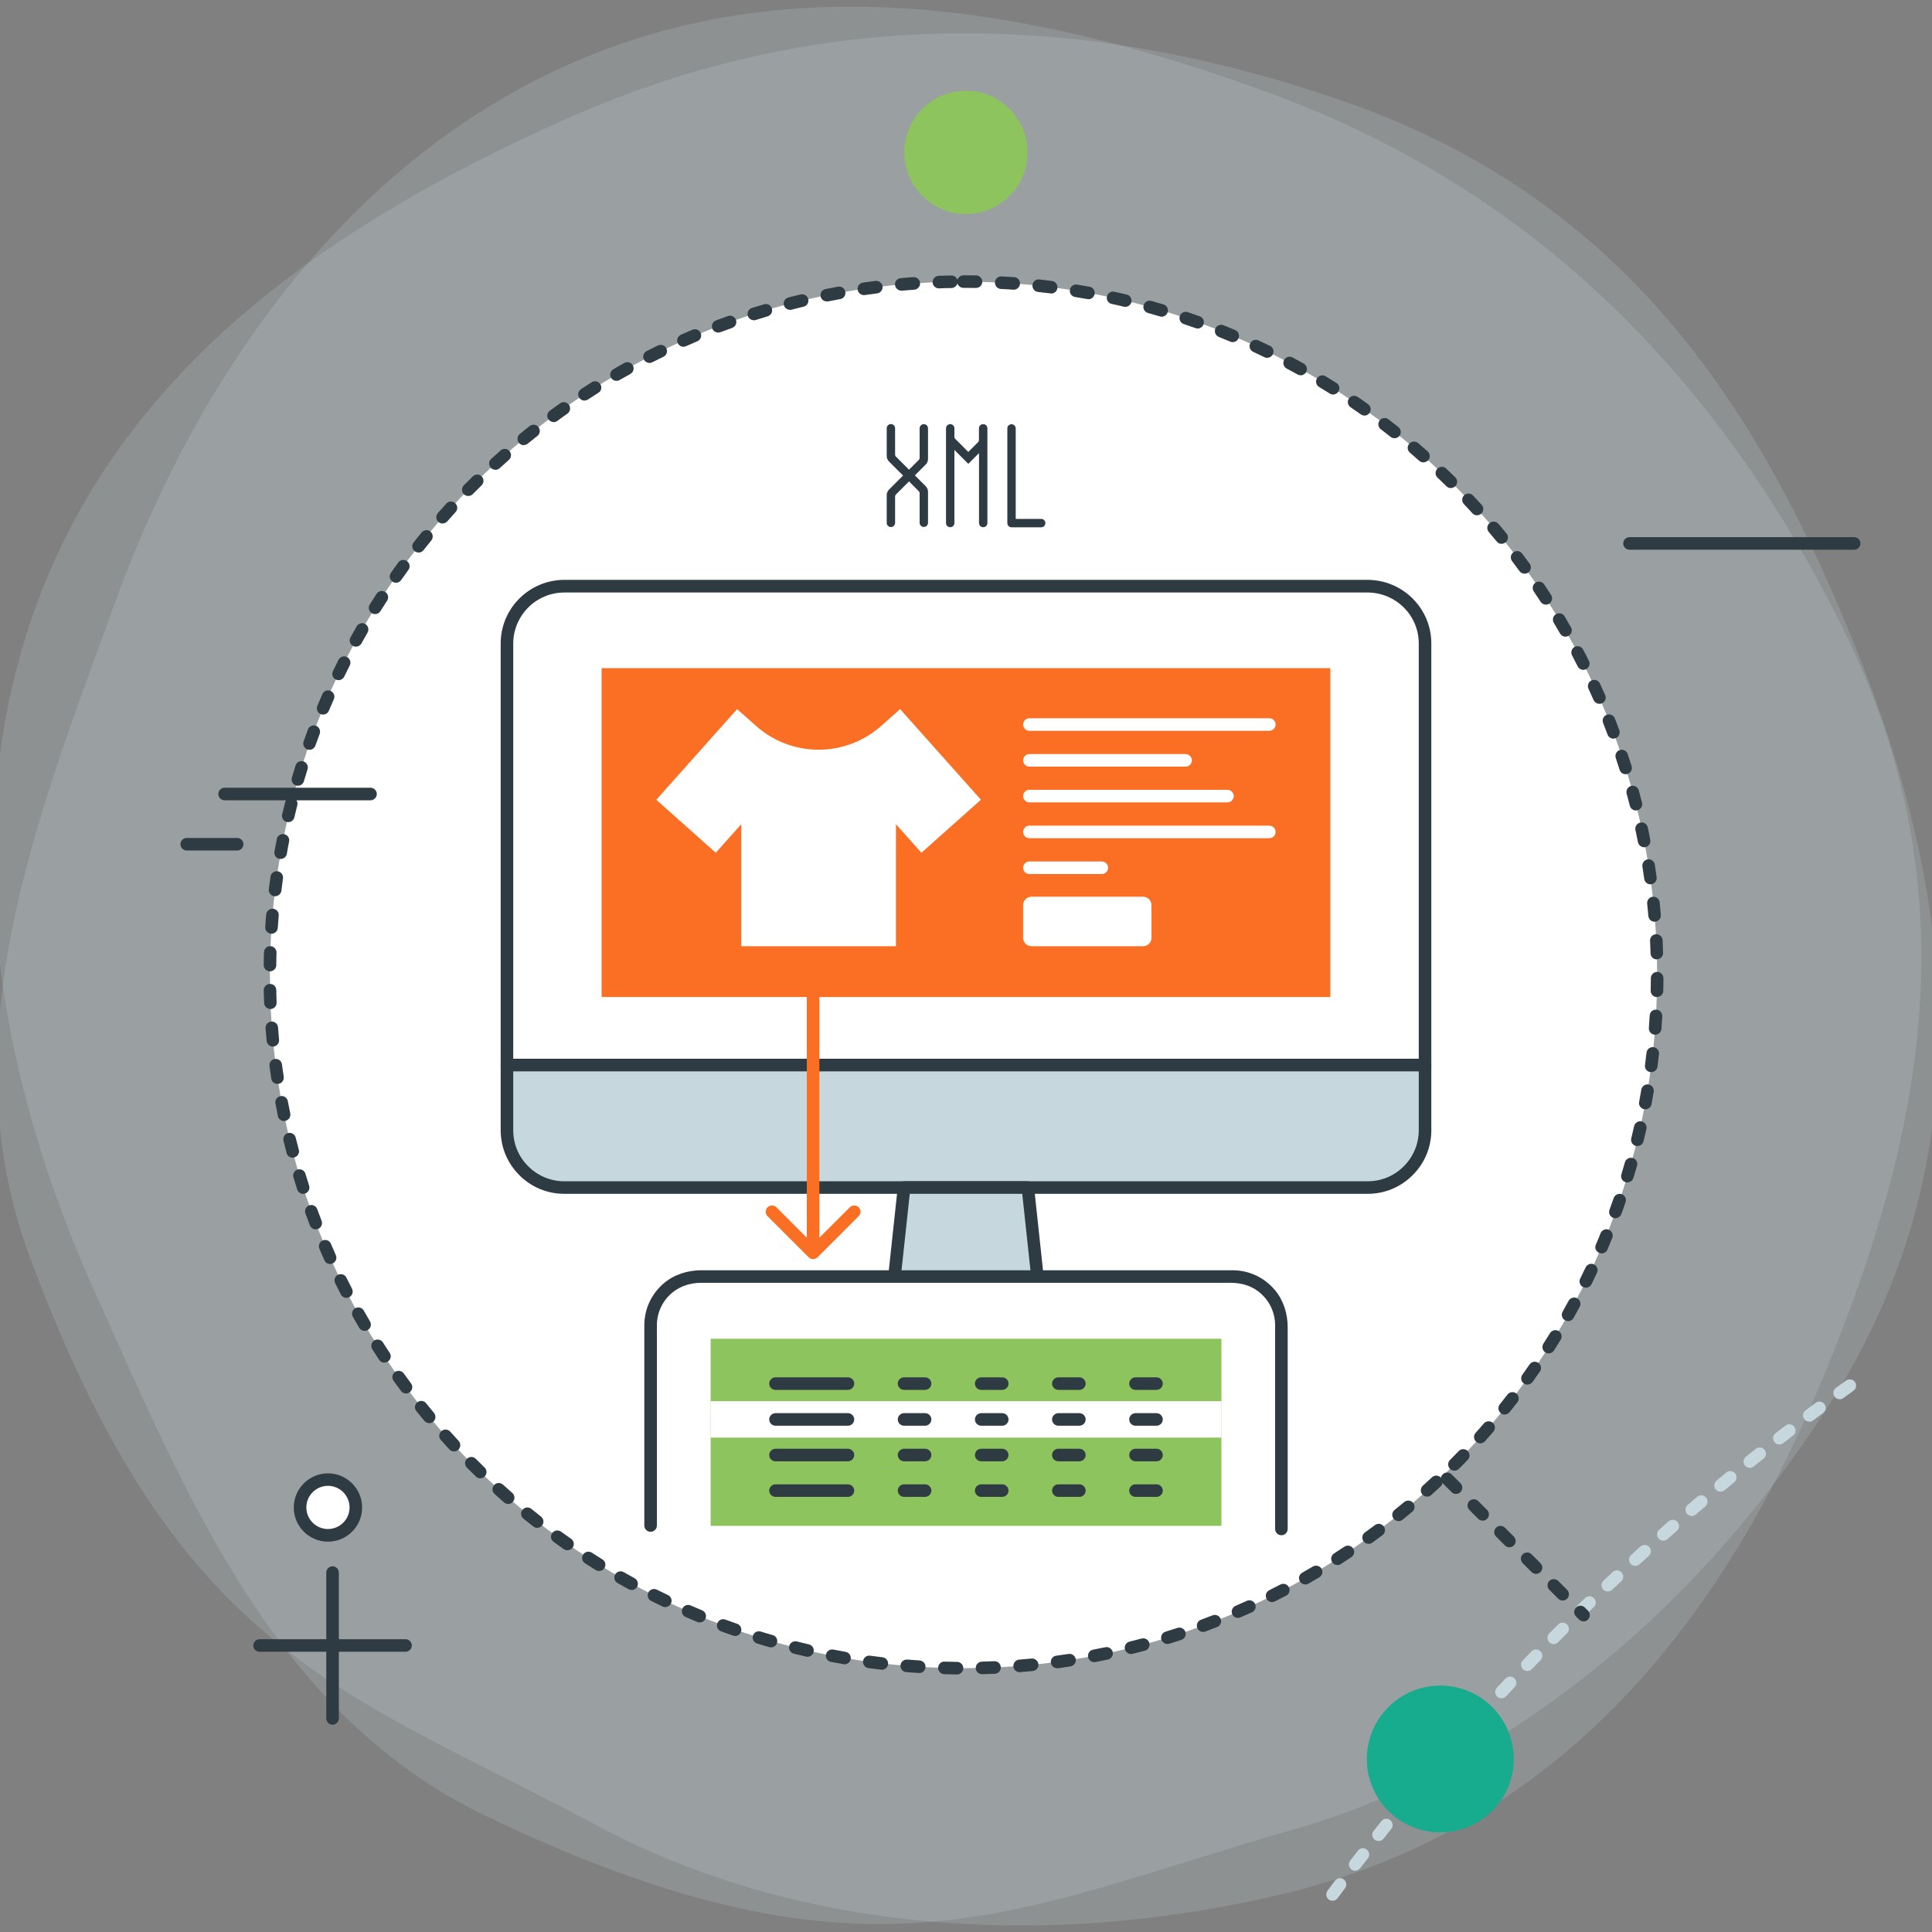 <svg width="290" height="290" viewBox="0 0 290 290" fill="none" xmlns="http://www.w3.org/2000/svg">
<rect x="0" y="0" width="290" height="290" fill="#808080" stroke="none"/>
<g clip-path="url(#clip0_1334_1032)">
<g opacity="0.2">
<path fill-rule="evenodd" clip-rule="evenodd" d="M276.516 94.076C296.658 134.614 287.97 171.558 274.216 205.411C258.877 243.172 234.297 274.323 192.569 284.288C154.888 293.285 117.912 289.176 89.863 274.147C51.453 253.564 26.572 248.537 4.394 188.447C-7.726 155.612 5.412 123.141 17.155 90.746C31.224 51.955 56.407 19.987 91.66 7.132C123.658 -4.542 157.881 1.98 190.62 13.981C230.098 28.444 257.833 56.491 276.516 94.076Z" fill="#C6D8DE"/>
</g>
<g opacity="0.2">
<path fill-rule="evenodd" clip-rule="evenodd" d="M202.639 15.539C245.336 30.643 264.811 63.214 278.503 97.092C293.779 134.891 297.814 174.348 274.781 210.525C253.986 243.197 224.566 265.967 193.964 274.675C152.047 286.612 130.686 300.297 72.915 272.576C41.357 257.422 28.181 224.964 14.062 193.536C-2.848 155.914 -7.022 115.426 9.347 81.674C24.196 51.038 53.314 31.925 85.186 17.763C123.595 0.686 163.048 1.54 202.639 15.539Z" fill="#C6D8DE"/>
</g>
<path fill-rule="evenodd" clip-rule="evenodd" d="M144.629 42.279C202.086 42.279 248.743 88.912 248.743 146.338C248.743 203.765 202.086 250.397 144.629 250.397C87.172 250.397 40.515 203.765 40.515 146.338C40.515 88.912 87.159 42.279 144.629 42.279Z" fill="white"/>
<path d="M143.636 251.34C142.995 251.34 142.366 251.327 141.737 251.302C141.222 251.289 140.807 250.85 140.82 250.334C140.832 249.819 141.26 249.367 141.788 249.417C142.416 249.43 143.032 249.442 143.661 249.455C144.176 249.455 144.604 249.882 144.591 250.41C144.591 250.925 144.164 251.34 143.648 251.34H143.636ZM147.408 251.302C146.892 251.302 146.477 250.9 146.465 250.385C146.452 249.869 146.867 249.43 147.382 249.417C147.999 249.405 148.627 249.379 149.243 249.354C149.759 249.329 150.199 249.731 150.224 250.259C150.249 250.774 149.847 251.214 149.319 251.239C148.69 251.264 148.061 251.289 147.42 251.302C147.42 251.302 147.408 251.302 147.395 251.302H147.408ZM137.991 251.126C137.991 251.126 137.953 251.126 137.928 251.126C137.299 251.088 136.658 251.038 136.029 250.988C135.514 250.95 135.124 250.485 135.162 249.97C135.2 249.455 135.677 249.078 136.18 249.103C136.796 249.153 137.425 249.203 138.041 249.241C138.556 249.279 138.959 249.719 138.921 250.246C138.896 250.749 138.481 251.126 137.978 251.126H137.991ZM153.053 251C152.562 251 152.16 250.623 152.11 250.133C152.072 249.618 152.462 249.166 152.977 249.116C153.593 249.065 154.222 249.015 154.838 248.952C155.341 248.914 155.819 249.279 155.869 249.794C155.919 250.309 155.542 250.774 155.027 250.825C154.398 250.887 153.769 250.938 153.128 250.988C153.103 250.988 153.078 250.988 153.053 250.988V251ZM132.358 250.623C132.358 250.623 132.283 250.623 132.245 250.623C131.616 250.548 130.988 250.473 130.359 250.385C129.844 250.309 129.479 249.844 129.554 249.329C129.617 248.814 130.095 248.45 130.611 248.525C131.227 248.613 131.843 248.688 132.471 248.764C132.987 248.827 133.364 249.291 133.301 249.807C133.251 250.284 132.836 250.636 132.371 250.636L132.358 250.623ZM158.673 250.397C158.208 250.397 157.805 250.058 157.742 249.58C157.667 249.065 158.032 248.588 158.547 248.525C159.163 248.437 159.779 248.349 160.395 248.261C160.911 248.186 161.388 248.537 161.476 249.053C161.552 249.568 161.2 250.045 160.684 250.133C160.056 250.234 159.427 250.322 158.798 250.41C158.761 250.41 158.71 250.41 158.673 250.41V250.397ZM126.763 249.807C126.763 249.807 126.65 249.807 126.6 249.794C125.971 249.681 125.343 249.568 124.727 249.455C124.211 249.354 123.884 248.864 123.985 248.349C124.085 247.834 124.576 247.507 125.091 247.608C125.707 247.721 126.311 247.834 126.927 247.947C127.442 248.035 127.782 248.525 127.694 249.04C127.618 249.493 127.216 249.819 126.763 249.819V249.807ZM164.255 249.493C163.815 249.493 163.413 249.178 163.325 248.726C163.224 248.211 163.563 247.721 164.066 247.62C164.682 247.507 165.286 247.381 165.902 247.256C166.405 247.143 166.908 247.469 167.021 247.985C167.134 248.5 166.807 248.99 166.292 249.103C165.676 249.229 165.047 249.354 164.431 249.48C164.368 249.48 164.305 249.493 164.255 249.493ZM121.219 248.688C121.143 248.688 121.08 248.688 121.005 248.663C120.389 248.525 119.773 248.374 119.157 248.223C118.654 248.098 118.34 247.582 118.465 247.08C118.591 246.577 119.119 246.263 119.609 246.389C120.213 246.54 120.816 246.69 121.42 246.829C121.923 246.942 122.25 247.457 122.124 247.959C122.023 248.399 121.634 248.688 121.206 248.688H121.219ZM169.774 248.274C169.347 248.274 168.97 247.985 168.857 247.557C168.731 247.055 169.033 246.54 169.548 246.414C170.152 246.263 170.755 246.112 171.359 245.949C171.874 245.823 172.377 246.112 172.515 246.615C172.654 247.118 172.352 247.633 171.849 247.771C171.233 247.934 170.617 248.098 170.001 248.248C169.925 248.274 169.85 248.274 169.774 248.274ZM115.737 247.281C115.649 247.281 115.561 247.281 115.473 247.243C114.857 247.067 114.254 246.891 113.65 246.703C113.147 246.552 112.871 246.024 113.021 245.522C113.172 245.019 113.7 244.743 114.203 244.906C114.794 245.094 115.398 245.27 115.989 245.434C116.491 245.572 116.781 246.1 116.63 246.602C116.517 247.017 116.139 247.281 115.725 247.281H115.737ZM175.231 246.766C174.829 246.766 174.451 246.502 174.326 246.1C174.175 245.597 174.451 245.069 174.954 244.918C175.545 244.73 176.149 244.542 176.74 244.353C177.23 244.19 177.771 244.466 177.934 244.956C178.098 245.446 177.821 245.987 177.331 246.15C176.727 246.351 176.124 246.54 175.52 246.728C175.432 246.753 175.331 246.766 175.243 246.766H175.231ZM110.343 245.559C110.243 245.559 110.13 245.547 110.029 245.509C109.426 245.295 108.835 245.082 108.231 244.868C107.741 244.692 107.489 244.152 107.678 243.662C107.854 243.172 108.395 242.92 108.885 243.109C109.476 243.323 110.054 243.536 110.645 243.737C111.136 243.913 111.4 244.441 111.224 244.944C111.085 245.333 110.721 245.572 110.331 245.572L110.343 245.559ZM180.587 244.956C180.21 244.956 179.845 244.717 179.707 244.34C179.531 243.85 179.77 243.31 180.26 243.134C180.838 242.921 181.429 242.694 182.008 242.468C182.485 242.28 183.039 242.518 183.227 243.008C183.416 243.499 183.177 244.039 182.687 244.227C182.096 244.454 181.505 244.68 180.914 244.906C180.813 244.944 180.7 244.969 180.587 244.969V244.956ZM105.038 243.536C104.912 243.536 104.799 243.511 104.673 243.461C104.082 243.222 103.504 242.971 102.913 242.719C102.435 242.518 102.222 241.953 102.423 241.475C102.624 240.998 103.19 240.772 103.667 240.985C104.246 241.237 104.811 241.475 105.39 241.714C105.868 241.915 106.106 242.468 105.905 242.946C105.754 243.31 105.402 243.524 105.038 243.524V243.536ZM185.83 242.858C185.465 242.858 185.113 242.644 184.962 242.292C184.761 241.815 184.975 241.262 185.452 241.048C186.018 240.797 186.597 240.546 187.15 240.294C187.615 240.081 188.181 240.294 188.395 240.759C188.608 241.237 188.395 241.79 187.929 242.003C187.351 242.267 186.773 242.518 186.194 242.77C186.069 242.82 185.943 242.845 185.817 242.845L185.83 242.858ZM99.858 241.237C99.719 241.237 99.581 241.212 99.456 241.149C98.877 240.872 98.311 240.596 97.746 240.307C97.28 240.081 97.092 239.503 97.318 239.038C97.544 238.573 98.123 238.384 98.588 238.61C99.141 238.887 99.707 239.163 100.273 239.427C100.738 239.653 100.939 240.219 100.713 240.684C100.549 241.023 100.21 241.224 99.858 241.224V241.237ZM190.947 240.483C190.595 240.483 190.268 240.294 190.104 239.955C189.866 239.49 190.067 238.925 190.532 238.686C191.085 238.409 191.638 238.133 192.191 237.844C192.657 237.605 193.222 237.781 193.461 238.246C193.7 238.711 193.524 239.276 193.059 239.515C192.493 239.804 191.94 240.093 191.374 240.37C191.236 240.432 191.098 240.47 190.959 240.47L190.947 240.483ZM94.804 238.661C94.653 238.661 94.502 238.623 94.351 238.548C93.798 238.246 93.245 237.932 92.691 237.618C92.239 237.354 92.075 236.788 92.339 236.336C92.591 235.884 93.169 235.72 93.622 235.984C94.162 236.298 94.716 236.6 95.256 236.901C95.709 237.153 95.885 237.718 95.633 238.183C95.457 238.497 95.143 238.673 94.804 238.673V238.661ZM195.926 237.831C195.599 237.831 195.272 237.655 195.108 237.354C194.857 236.901 195.008 236.323 195.46 236.072C196.001 235.77 196.542 235.456 197.07 235.142C197.522 234.878 198.101 235.029 198.365 235.469C198.629 235.921 198.478 236.499 198.038 236.763C197.497 237.09 196.944 237.404 196.391 237.718C196.24 237.806 196.089 237.844 195.926 237.844V237.831ZM89.913 235.808C89.749 235.808 89.573 235.758 89.422 235.67C88.882 235.331 88.341 234.991 87.813 234.652C87.373 234.376 87.248 233.785 87.537 233.345C87.813 232.905 88.404 232.78 88.844 233.069C89.372 233.408 89.9 233.735 90.428 234.074C90.868 234.35 91.007 234.929 90.73 235.368C90.554 235.657 90.24 235.808 89.925 235.808H89.913ZM200.753 234.916C200.439 234.916 200.137 234.765 199.961 234.489C199.685 234.049 199.81 233.471 200.238 233.182C200.766 232.843 201.281 232.503 201.797 232.164C202.224 231.875 202.815 231.988 203.105 232.428C203.394 232.855 203.281 233.446 202.84 233.735C202.312 234.087 201.784 234.426 201.256 234.778C201.093 234.878 200.917 234.929 200.741 234.929L200.753 234.916ZM85.186 232.704C84.997 232.704 84.808 232.654 84.645 232.541C84.129 232.177 83.601 231.812 83.099 231.435C82.671 231.134 82.583 230.543 82.885 230.116C83.186 229.701 83.777 229.601 84.205 229.902C84.708 230.267 85.223 230.631 85.726 230.983C86.154 231.284 86.254 231.862 85.965 232.29C85.776 232.554 85.487 232.692 85.186 232.692V232.704ZM205.43 231.737C205.141 231.737 204.852 231.599 204.664 231.347C204.362 230.92 204.45 230.342 204.877 230.028C205.38 229.663 205.883 229.299 206.386 228.922C206.801 228.608 207.392 228.696 207.706 229.11C208.02 229.525 207.932 230.116 207.518 230.43C207.015 230.807 206.499 231.184 205.984 231.561C205.82 231.687 205.619 231.737 205.43 231.737ZM80.634 229.337C80.433 229.337 80.232 229.274 80.056 229.136C79.553 228.746 79.063 228.344 78.572 227.954C78.17 227.628 78.107 227.037 78.434 226.622C78.761 226.22 79.352 226.157 79.754 226.484C80.232 226.874 80.722 227.263 81.213 227.653C81.627 227.98 81.69 228.57 81.376 228.972C81.187 229.211 80.911 229.337 80.634 229.337ZM209.919 228.319C209.642 228.319 209.366 228.193 209.19 227.967C208.863 227.565 208.926 226.974 209.328 226.648C209.818 226.258 210.296 225.868 210.774 225.466C211.176 225.127 211.767 225.19 212.107 225.579C212.446 225.982 212.383 226.572 211.993 226.911C211.503 227.314 211.013 227.716 210.522 228.118C210.346 228.256 210.145 228.331 209.931 228.331L209.919 228.319ZM76.272 225.743C76.058 225.743 75.832 225.667 75.656 225.517C75.178 225.102 74.7 224.675 74.235 224.247C73.845 223.896 73.82 223.305 74.172 222.915C74.524 222.526 75.115 222.501 75.505 222.853C75.97 223.267 76.435 223.682 76.9 224.097C77.29 224.436 77.328 225.039 76.988 225.429C76.8 225.642 76.536 225.755 76.272 225.755V225.743ZM214.219 224.65C213.967 224.65 213.703 224.549 213.515 224.335C213.163 223.946 213.2 223.355 213.578 223.003C214.043 222.589 214.495 222.161 214.948 221.747C215.325 221.395 215.929 221.408 216.281 221.797C216.633 222.174 216.62 222.777 216.23 223.129C215.765 223.556 215.3 223.984 214.835 224.411C214.659 224.574 214.432 224.65 214.206 224.65H214.219ZM72.097 221.91C71.859 221.91 71.62 221.822 71.444 221.646C70.991 221.206 70.538 220.754 70.086 220.302C69.721 219.937 69.721 219.334 70.086 218.97C70.45 218.605 71.054 218.605 71.418 218.97C71.859 219.41 72.299 219.849 72.739 220.277C73.116 220.641 73.116 221.232 72.764 221.609C72.575 221.797 72.336 221.898 72.085 221.898L72.097 221.91ZM218.317 220.754C218.079 220.754 217.84 220.666 217.651 220.478C217.286 220.113 217.286 219.51 217.651 219.146C218.091 218.706 218.531 218.266 218.959 217.814C219.323 217.437 219.914 217.424 220.291 217.789C220.669 218.153 220.681 218.744 220.316 219.121C219.876 219.573 219.436 220.025 218.984 220.478C218.795 220.666 218.556 220.754 218.317 220.754ZM68.15 217.864C67.898 217.864 67.647 217.763 67.458 217.562C67.031 217.097 66.603 216.632 66.176 216.155C65.824 215.765 65.861 215.175 66.251 214.823C66.641 214.471 67.232 214.509 67.584 214.898C67.999 215.363 68.414 215.828 68.841 216.281C69.193 216.658 69.168 217.261 68.791 217.613C68.615 217.776 68.376 217.864 68.15 217.864ZM222.202 216.645C221.976 216.645 221.75 216.57 221.574 216.406C221.184 216.054 221.146 215.464 221.498 215.074C221.913 214.609 222.328 214.144 222.73 213.667C223.07 213.277 223.673 213.227 224.063 213.566C224.453 213.906 224.503 214.496 224.164 214.898C223.749 215.376 223.334 215.853 222.906 216.331C222.718 216.544 222.466 216.645 222.202 216.645ZM64.428 213.617C64.164 213.617 63.888 213.504 63.699 213.277C63.297 212.787 62.894 212.297 62.492 211.807C62.165 211.405 62.228 210.802 62.643 210.488C63.045 210.161 63.649 210.224 63.963 210.638C64.353 211.129 64.742 211.606 65.145 212.084C65.472 212.486 65.421 213.076 65.019 213.416C64.843 213.566 64.629 213.629 64.415 213.629L64.428 213.617ZM225.861 212.335C225.647 212.335 225.446 212.272 225.27 212.121C224.868 211.795 224.805 211.204 225.119 210.802C225.509 210.312 225.899 209.822 226.276 209.332C226.59 208.917 227.181 208.842 227.596 209.156C228.011 209.47 228.086 210.06 227.772 210.475C227.382 210.978 226.993 211.48 226.59 211.97C226.402 212.197 226.125 212.322 225.861 212.322V212.335ZM60.946 209.168C60.656 209.168 60.367 209.043 60.191 208.791C59.814 208.289 59.437 207.773 59.072 207.258C58.77 206.831 58.871 206.24 59.286 205.939C59.713 205.637 60.304 205.738 60.606 206.152C60.971 206.655 61.335 207.158 61.7 207.66C62.014 208.075 61.926 208.666 61.499 208.98C61.335 209.105 61.134 209.168 60.933 209.168H60.946ZM229.281 207.836C229.092 207.836 228.904 207.773 228.728 207.66C228.3 207.359 228.212 206.768 228.514 206.341C228.878 205.838 229.243 205.323 229.595 204.808C229.884 204.381 230.475 204.268 230.903 204.569C231.33 204.858 231.443 205.449 231.142 205.876C230.777 206.404 230.412 206.919 230.048 207.434C229.859 207.685 229.57 207.824 229.281 207.824V207.836ZM57.702 204.544C57.4 204.544 57.098 204.393 56.91 204.117C56.558 203.589 56.218 203.061 55.879 202.521C55.602 202.081 55.728 201.503 56.168 201.214C56.608 200.938 57.186 201.063 57.475 201.503C57.815 202.031 58.142 202.546 58.494 203.061C58.783 203.501 58.657 204.079 58.23 204.368C58.066 204.469 57.89 204.519 57.714 204.519L57.702 204.544ZM232.462 203.149C232.286 203.149 232.11 203.099 231.959 202.998C231.519 202.722 231.393 202.131 231.67 201.691C232.009 201.164 232.336 200.636 232.663 200.108C232.939 199.668 233.518 199.53 233.958 199.794C234.398 200.07 234.536 200.648 234.272 201.088C233.945 201.629 233.606 202.169 233.266 202.709C233.09 202.986 232.789 203.149 232.474 203.149H232.462ZM54.722 199.756C54.395 199.756 54.081 199.593 53.905 199.291C53.59 198.751 53.276 198.198 52.962 197.645C52.71 197.193 52.874 196.615 53.326 196.364C53.779 196.112 54.357 196.276 54.609 196.728C54.911 197.268 55.225 197.809 55.539 198.349C55.803 198.801 55.652 199.379 55.2 199.643C55.049 199.731 54.885 199.769 54.722 199.769V199.756ZM235.379 198.299C235.228 198.299 235.064 198.261 234.913 198.173C234.461 197.922 234.297 197.344 234.549 196.891C234.85 196.351 235.152 195.798 235.454 195.258C235.705 194.805 236.271 194.629 236.736 194.881C237.189 195.132 237.365 195.698 237.114 196.162C236.812 196.728 236.498 197.281 236.196 197.834C236.02 198.135 235.705 198.311 235.379 198.311V198.299ZM52.006 194.818C51.667 194.818 51.34 194.629 51.164 194.303C50.875 193.737 50.586 193.172 50.309 192.606C50.083 192.141 50.271 191.576 50.736 191.35C51.214 191.123 51.767 191.312 51.994 191.777C52.27 192.33 52.547 192.883 52.836 193.436C53.075 193.901 52.886 194.466 52.434 194.705C52.295 194.78 52.145 194.805 52.006 194.805V194.818ZM238.031 193.285C237.893 193.285 237.755 193.247 237.616 193.184C237.151 192.958 236.963 192.393 237.189 191.928C237.466 191.375 237.742 190.809 238.006 190.244C238.233 189.779 238.786 189.565 239.264 189.791C239.729 190.018 239.942 190.571 239.716 191.048C239.44 191.626 239.163 192.192 238.886 192.77C238.723 193.096 238.383 193.297 238.044 193.297L238.031 193.285ZM49.555 189.729C49.19 189.729 48.851 189.528 48.7 189.176C48.436 188.598 48.184 188.02 47.945 187.442C47.744 186.964 47.958 186.411 48.436 186.198C48.913 185.997 49.467 186.21 49.668 186.688C49.907 187.253 50.158 187.831 50.41 188.397C50.623 188.874 50.41 189.427 49.932 189.641C49.806 189.691 49.68 189.729 49.542 189.729H49.555ZM240.395 188.133C240.269 188.133 240.144 188.108 240.03 188.057C239.553 187.856 239.326 187.303 239.54 186.826C239.792 186.248 240.03 185.682 240.257 185.104C240.458 184.627 240.999 184.388 241.489 184.589C241.967 184.79 242.205 185.331 242.004 185.821C241.765 186.411 241.514 187.002 241.275 187.58C241.124 187.932 240.772 188.145 240.408 188.145L240.395 188.133ZM47.392 184.526C47.015 184.526 46.65 184.3 46.512 183.923C46.286 183.333 46.059 182.742 45.846 182.139C45.67 181.649 45.921 181.108 46.411 180.932C46.902 180.757 47.442 181.008 47.618 181.498C47.832 182.089 48.046 182.667 48.272 183.245C48.461 183.735 48.222 184.275 47.732 184.464C47.618 184.501 47.505 184.526 47.392 184.526ZM242.482 182.868C242.369 182.868 242.268 182.855 242.155 182.805C241.665 182.629 241.413 182.089 241.589 181.598C241.803 181.008 242.017 180.43 242.218 179.839C242.382 179.349 242.935 179.085 243.412 179.249C243.903 179.412 244.167 179.952 244.003 180.442C243.802 181.046 243.588 181.649 243.362 182.239C243.224 182.616 242.859 182.855 242.482 182.855V182.868ZM45.506 179.198C45.104 179.198 44.739 178.947 44.614 178.545C44.425 177.942 44.224 177.339 44.048 176.735C43.897 176.233 44.173 175.705 44.676 175.554C45.179 175.403 45.707 175.692 45.846 176.183C46.022 176.773 46.21 177.376 46.399 177.967C46.562 178.457 46.286 178.997 45.795 179.148C45.695 179.173 45.607 179.198 45.506 179.198ZM244.28 177.489C244.192 177.489 244.104 177.477 244.003 177.452C243.5 177.301 243.224 176.773 243.375 176.27C243.551 175.68 243.727 175.077 243.903 174.474C244.041 173.971 244.569 173.682 245.072 173.82C245.575 173.958 245.864 174.486 245.726 174.989C245.55 175.604 245.374 176.208 245.185 176.811C245.059 177.213 244.682 177.477 244.28 177.477V177.489ZM43.922 173.77C43.507 173.77 43.117 173.493 43.017 173.066C42.853 172.45 42.703 171.835 42.552 171.219C42.426 170.716 42.74 170.201 43.243 170.075C43.746 169.95 44.261 170.264 44.387 170.767C44.538 171.37 44.689 171.973 44.852 172.576C44.991 173.079 44.689 173.594 44.173 173.732C44.098 173.757 44.01 173.757 43.935 173.757L43.922 173.77ZM245.776 172.036C245.701 172.036 245.625 172.036 245.55 172.011C245.047 171.885 244.733 171.382 244.858 170.867C245.009 170.264 245.147 169.661 245.286 169.045C245.399 168.542 245.902 168.216 246.417 168.329C246.92 168.442 247.247 168.944 247.134 169.46C246.996 170.075 246.845 170.691 246.694 171.307C246.593 171.734 246.204 172.023 245.776 172.023V172.036ZM42.627 168.266C42.187 168.266 41.797 167.964 41.709 167.512C41.584 166.896 41.458 166.268 41.345 165.64C41.244 165.124 41.584 164.634 42.099 164.534C42.614 164.433 43.105 164.773 43.205 165.288C43.319 165.904 43.444 166.507 43.57 167.122C43.671 167.638 43.344 168.128 42.841 168.241C42.778 168.253 42.715 168.266 42.652 168.266H42.627ZM246.971 166.507C246.971 166.507 246.857 166.507 246.795 166.494C246.279 166.394 245.94 165.904 246.04 165.401C246.153 164.785 246.266 164.182 246.367 163.566C246.455 163.051 246.933 162.699 247.448 162.787C247.964 162.875 248.303 163.365 248.228 163.868C248.127 164.496 248.014 165.112 247.901 165.74C247.813 166.193 247.423 166.507 246.971 166.507ZM41.646 162.699C41.181 162.699 40.779 162.36 40.716 161.895C40.628 161.267 40.54 160.638 40.452 160.01C40.389 159.495 40.741 159.017 41.269 158.955C41.785 158.892 42.263 159.256 42.325 159.771C42.413 160.387 42.489 161.003 42.589 161.619C42.665 162.134 42.313 162.611 41.797 162.687C41.747 162.687 41.709 162.687 41.659 162.687L41.646 162.699ZM247.851 160.927C247.851 160.927 247.763 160.927 247.725 160.927C247.209 160.865 246.845 160.387 246.92 159.872C246.996 159.256 247.071 158.64 247.147 158.012C247.209 157.497 247.662 157.12 248.19 157.183C248.706 157.246 249.083 157.711 249.02 158.226C248.944 158.854 248.869 159.482 248.794 160.111C248.731 160.588 248.328 160.927 247.863 160.927H247.851ZM40.968 157.095C40.49 157.095 40.075 156.73 40.025 156.24C39.962 155.612 39.911 154.984 39.861 154.343C39.823 153.828 40.213 153.375 40.729 153.338C41.231 153.3 41.697 153.689 41.734 154.205C41.785 154.82 41.835 155.449 41.885 156.064C41.936 156.58 41.558 157.045 41.03 157.095C41.005 157.095 40.968 157.095 40.942 157.095H40.968ZM248.442 155.31C248.442 155.31 248.391 155.31 248.366 155.31C247.851 155.273 247.461 154.82 247.499 154.293C247.549 153.677 247.587 153.049 247.624 152.433C247.649 151.918 248.089 151.515 248.618 151.553C249.133 151.578 249.535 152.031 249.51 152.546C249.472 153.174 249.435 153.815 249.384 154.443C249.347 154.933 248.932 155.31 248.442 155.31ZM40.59 151.453C40.087 151.453 39.672 151.051 39.647 150.548C39.622 149.92 39.597 149.279 39.584 148.65C39.584 148.135 39.987 147.695 40.515 147.695C41.056 147.683 41.47 148.098 41.47 148.625C41.47 149.241 41.508 149.869 41.521 150.485C41.546 151 41.131 151.44 40.615 151.465C40.615 151.465 40.59 151.465 40.578 151.465L40.59 151.453ZM248.718 149.668H248.706C248.178 149.668 247.763 149.228 247.775 148.701C247.788 148.085 247.8 147.457 247.8 146.828C247.8 146.313 248.228 145.886 248.743 145.886C249.259 145.886 249.686 146.313 249.686 146.828C249.686 147.469 249.686 148.098 249.661 148.726C249.661 149.241 249.234 149.643 248.718 149.643V149.668ZM40.515 145.798C39.987 145.798 39.572 145.358 39.584 144.843C39.584 144.202 39.61 143.574 39.622 142.945C39.635 142.43 40.075 141.99 40.59 142.028C41.106 142.041 41.521 142.481 41.508 142.996C41.483 143.611 41.47 144.24 41.47 144.868C41.47 145.383 41.043 145.798 40.528 145.798H40.515ZM248.693 144.014C248.19 144.014 247.763 143.611 247.75 143.096C247.737 142.468 247.712 141.852 247.675 141.224C247.649 140.709 248.052 140.256 248.567 140.231C249.108 140.219 249.535 140.608 249.56 141.123C249.586 141.752 249.611 142.393 249.636 143.021C249.649 143.536 249.246 143.976 248.718 143.988H248.693V144.014ZM40.754 140.156C40.754 140.156 40.703 140.156 40.691 140.156C40.175 140.118 39.773 139.666 39.811 139.151C39.849 138.522 39.899 137.881 39.962 137.253C40.012 136.738 40.477 136.361 40.98 136.399C41.496 136.449 41.885 136.901 41.835 137.416C41.785 138.032 41.734 138.66 41.697 139.276C41.659 139.779 41.244 140.156 40.754 140.156ZM248.366 138.359C247.888 138.359 247.473 137.994 247.423 137.492C247.373 136.864 247.31 136.248 247.247 135.632C247.197 135.117 247.574 134.652 248.089 134.602C248.605 134.564 249.07 134.928 249.12 135.444C249.183 136.072 249.246 136.7 249.296 137.328C249.347 137.844 248.957 138.309 248.442 138.346C248.416 138.346 248.391 138.346 248.354 138.346L248.366 138.359ZM41.282 134.526C41.282 134.526 41.206 134.526 41.169 134.526C40.653 134.463 40.289 133.998 40.351 133.471C40.427 132.842 40.515 132.214 40.603 131.586C40.678 131.071 41.144 130.719 41.672 130.782C42.187 130.857 42.552 131.334 42.476 131.85C42.388 132.465 42.313 133.081 42.237 133.697C42.175 134.174 41.772 134.526 41.307 134.526H41.282ZM247.737 132.742C247.272 132.742 246.87 132.403 246.807 131.925C246.719 131.309 246.631 130.694 246.531 130.078C246.455 129.563 246.795 129.085 247.31 128.997C247.825 128.922 248.303 129.261 248.391 129.776C248.492 130.405 248.58 131.033 248.668 131.661C248.743 132.176 248.379 132.654 247.863 132.729C247.813 132.729 247.775 132.729 247.737 132.729V132.742ZM42.124 128.934C42.124 128.934 42.011 128.934 41.961 128.922C41.445 128.834 41.106 128.344 41.194 127.829C41.307 127.2 41.42 126.585 41.546 125.956C41.646 125.441 42.137 125.114 42.652 125.215C43.168 125.315 43.495 125.805 43.394 126.321C43.268 126.936 43.155 127.54 43.055 128.155C42.979 128.608 42.577 128.934 42.124 128.934ZM246.795 127.175C246.354 127.175 245.965 126.861 245.864 126.421C245.738 125.805 245.613 125.202 245.487 124.587C245.374 124.084 245.701 123.581 246.216 123.468C246.719 123.355 247.222 123.682 247.335 124.197C247.473 124.813 247.599 125.441 247.712 126.057C247.813 126.572 247.473 127.062 246.971 127.163C246.908 127.163 246.845 127.175 246.782 127.175H246.795ZM43.268 123.405C43.193 123.405 43.13 123.405 43.055 123.38C42.552 123.267 42.237 122.752 42.35 122.249C42.501 121.634 42.652 121.018 42.803 120.402C42.929 119.899 43.444 119.598 43.947 119.724C44.45 119.849 44.752 120.364 44.626 120.867C44.475 121.47 44.324 122.073 44.186 122.677C44.086 123.116 43.696 123.405 43.268 123.405ZM245.562 121.659C245.135 121.659 244.758 121.37 244.645 120.942C244.494 120.339 244.33 119.736 244.167 119.133C244.029 118.63 244.33 118.115 244.833 117.977C245.336 117.839 245.852 118.14 245.99 118.643C246.153 119.259 246.317 119.862 246.468 120.477C246.593 120.98 246.292 121.495 245.789 121.621C245.713 121.646 245.638 121.646 245.55 121.646L245.562 121.659ZM44.714 117.939C44.626 117.939 44.538 117.939 44.45 117.901C43.947 117.751 43.671 117.235 43.809 116.733C43.985 116.13 44.173 115.514 44.362 114.911C44.513 114.408 45.041 114.132 45.544 114.295C46.034 114.446 46.324 114.974 46.16 115.476C45.971 116.067 45.795 116.67 45.619 117.261C45.494 117.675 45.129 117.939 44.714 117.939ZM244.016 116.218C243.614 116.218 243.236 115.954 243.111 115.552C242.922 114.961 242.734 114.37 242.532 113.78C242.369 113.29 242.633 112.749 243.123 112.586C243.614 112.423 244.154 112.687 244.318 113.177C244.519 113.78 244.72 114.383 244.909 114.986C245.059 115.489 244.783 116.017 244.293 116.167C244.205 116.192 244.104 116.205 244.016 116.205V116.218ZM46.462 112.548C46.361 112.548 46.248 112.536 46.147 112.498C45.657 112.322 45.406 111.782 45.569 111.292C45.783 110.689 45.997 110.098 46.223 109.495C46.399 109.005 46.952 108.766 47.43 108.942C47.92 109.13 48.159 109.671 47.983 110.161C47.769 110.751 47.556 111.329 47.342 111.92C47.203 112.31 46.839 112.548 46.449 112.548H46.462ZM242.18 110.877C241.803 110.877 241.439 110.638 241.3 110.261C241.087 109.683 240.86 109.093 240.634 108.515C240.445 108.025 240.684 107.484 241.162 107.296C241.64 107.107 242.193 107.346 242.382 107.824C242.62 108.414 242.847 109.005 243.06 109.595C243.236 110.085 242.998 110.626 242.507 110.802C242.394 110.839 242.294 110.864 242.18 110.864V110.877ZM48.498 107.258C48.373 107.258 48.26 107.233 48.134 107.183C47.656 106.982 47.43 106.429 47.631 105.951C47.883 105.361 48.121 104.783 48.385 104.192C48.599 103.714 49.152 103.501 49.63 103.714C50.108 103.928 50.322 104.481 50.108 104.958C49.856 105.524 49.605 106.102 49.366 106.68C49.215 107.044 48.863 107.258 48.498 107.258ZM240.068 105.637C239.704 105.637 239.364 105.423 239.201 105.072C238.949 104.506 238.698 103.941 238.434 103.375C238.22 102.898 238.434 102.345 238.899 102.131C239.364 101.917 239.93 102.131 240.156 102.596C240.42 103.174 240.684 103.752 240.936 104.33C241.149 104.808 240.936 105.361 240.445 105.574C240.32 105.624 240.194 105.65 240.068 105.65V105.637ZM50.825 102.093C50.686 102.093 50.548 102.068 50.41 102.005C49.944 101.779 49.743 101.214 49.969 100.749C50.246 100.171 50.523 99.605 50.812 99.04C51.051 98.575 51.617 98.386 52.082 98.625C52.547 98.864 52.736 99.429 52.497 99.894C52.22 100.447 51.943 101.013 51.667 101.566C51.503 101.905 51.164 102.093 50.812 102.093H50.825ZM237.667 100.548C237.327 100.548 236.988 100.359 236.824 100.033C236.548 99.48 236.259 98.927 235.969 98.374C235.731 97.909 235.907 97.344 236.359 97.105C236.824 96.866 237.39 97.042 237.629 97.494C237.931 98.047 238.22 98.613 238.497 99.178C238.735 99.643 238.547 100.209 238.082 100.447C237.943 100.51 237.805 100.548 237.654 100.548H237.667ZM53.427 97.067C53.276 97.067 53.113 97.029 52.974 96.954C52.522 96.703 52.358 96.125 52.61 95.672C52.911 95.119 53.226 94.566 53.54 94.013C53.804 93.561 54.383 93.41 54.823 93.662C55.275 93.925 55.426 94.504 55.175 94.943C54.86 95.484 54.559 96.024 54.257 96.577C54.081 96.891 53.767 97.067 53.427 97.067ZM234.989 95.572C234.662 95.572 234.348 95.396 234.172 95.094C233.857 94.554 233.543 94.026 233.229 93.486C232.965 93.033 233.103 92.455 233.555 92.191C234.008 91.927 234.586 92.066 234.85 92.518C235.177 93.058 235.492 93.611 235.806 94.152C236.07 94.604 235.907 95.182 235.454 95.433C235.303 95.521 235.14 95.559 234.989 95.559V95.572ZM56.306 92.179C56.13 92.179 55.967 92.129 55.803 92.041C55.363 91.764 55.225 91.186 55.502 90.746C55.841 90.206 56.18 89.678 56.52 89.138C56.797 88.698 57.387 88.572 57.827 88.861C58.267 89.15 58.393 89.728 58.104 90.168C57.765 90.696 57.425 91.211 57.098 91.739C56.922 92.028 56.608 92.179 56.294 92.179H56.306ZM232.047 90.759C231.732 90.759 231.431 90.608 231.255 90.332C230.915 89.816 230.576 89.289 230.224 88.773C229.935 88.346 230.048 87.756 230.475 87.467C230.903 87.178 231.494 87.291 231.783 87.718C232.135 88.246 232.487 88.773 232.826 89.301C233.103 89.741 232.99 90.319 232.55 90.608C232.386 90.709 232.21 90.759 232.034 90.759H232.047ZM59.437 87.467C59.248 87.467 59.06 87.416 58.896 87.291C58.469 86.989 58.368 86.398 58.67 85.984C59.034 85.469 59.399 84.953 59.776 84.438C60.078 84.011 60.669 83.923 61.096 84.237C61.511 84.539 61.612 85.129 61.297 85.557C60.933 86.059 60.568 86.562 60.204 87.077C60.015 87.341 59.726 87.479 59.437 87.479V87.467ZM228.841 86.109C228.552 86.109 228.262 85.971 228.074 85.72C227.709 85.217 227.332 84.715 226.967 84.225C226.653 83.81 226.741 83.219 227.156 82.905C227.571 82.591 228.162 82.679 228.476 83.094C228.853 83.596 229.231 84.112 229.608 84.614C229.909 85.029 229.821 85.619 229.407 85.933C229.243 86.059 229.042 86.109 228.853 86.109H228.841ZM62.819 82.93C62.618 82.93 62.404 82.867 62.24 82.729C61.825 82.403 61.763 81.812 62.09 81.41C62.479 80.907 62.882 80.417 63.284 79.927C63.611 79.525 64.214 79.462 64.604 79.789C65.006 80.115 65.069 80.706 64.742 81.121C64.353 81.598 63.963 82.088 63.573 82.578C63.385 82.817 63.108 82.943 62.831 82.943L62.819 82.93ZM225.396 81.636C225.119 81.636 224.855 81.523 224.667 81.284C224.277 80.807 223.875 80.329 223.472 79.852C223.133 79.45 223.183 78.859 223.585 78.52C223.988 78.18 224.579 78.231 224.918 78.633C225.333 79.11 225.735 79.6 226.138 80.09C226.465 80.493 226.402 81.083 225.999 81.41C225.823 81.548 225.61 81.623 225.408 81.623L225.396 81.636ZM66.44 78.582C66.213 78.582 66 78.507 65.811 78.344C65.421 78.004 65.384 77.401 65.723 77.012C66.138 76.534 66.565 76.069 66.993 75.592C67.345 75.202 67.936 75.177 68.326 75.529C68.715 75.881 68.74 76.471 68.388 76.861C67.974 77.326 67.559 77.791 67.144 78.256C66.955 78.469 66.691 78.57 66.44 78.57V78.582ZM221.712 77.351C221.461 77.351 221.197 77.25 221.008 77.037C220.593 76.572 220.166 76.12 219.738 75.667C219.386 75.29 219.399 74.687 219.776 74.335C220.153 73.983 220.757 73.996 221.109 74.373C221.549 74.838 221.976 75.303 222.404 75.768C222.756 76.157 222.718 76.748 222.341 77.1C222.165 77.263 221.938 77.338 221.712 77.338V77.351ZM70.287 74.448C70.048 74.448 69.809 74.36 69.633 74.184C69.256 73.82 69.256 73.229 69.621 72.852C70.061 72.4 70.513 71.948 70.966 71.508C71.343 71.143 71.934 71.143 72.299 71.508C72.663 71.885 72.663 72.475 72.299 72.84C71.859 73.28 71.418 73.719 70.978 74.159C70.79 74.348 70.551 74.448 70.299 74.448H70.287ZM217.789 73.267C217.551 73.267 217.312 73.179 217.123 72.991C216.683 72.551 216.23 72.124 215.778 71.696C215.401 71.332 215.388 70.741 215.74 70.364C216.105 69.987 216.696 69.975 217.073 70.327C217.538 70.766 217.991 71.206 218.443 71.646C218.808 72.01 218.82 72.614 218.443 72.978C218.255 73.166 218.016 73.254 217.777 73.254L217.789 73.267ZM74.361 70.515C74.109 70.515 73.845 70.415 73.669 70.213C73.317 69.824 73.342 69.233 73.732 68.882C74.197 68.454 74.675 68.027 75.14 67.612C75.53 67.273 76.121 67.298 76.473 67.7C76.812 68.09 76.774 68.68 76.385 69.032C75.919 69.447 75.454 69.862 75.002 70.276C74.826 70.44 74.587 70.528 74.361 70.528V70.515ZM213.666 69.409C213.439 69.409 213.226 69.334 213.037 69.171C212.572 68.756 212.094 68.354 211.629 67.939C211.226 67.6 211.189 67.009 211.528 66.607C211.868 66.218 212.471 66.167 212.861 66.507C213.339 66.921 213.816 67.336 214.294 67.751C214.684 68.09 214.722 68.693 214.37 69.083C214.181 69.296 213.93 69.397 213.666 69.397V69.409ZM78.623 66.821C78.346 66.821 78.082 66.708 77.893 66.481C77.567 66.079 77.617 65.489 78.019 65.149C78.51 64.747 79 64.345 79.503 63.956C79.918 63.629 80.508 63.704 80.823 64.106C81.15 64.521 81.074 65.112 80.672 65.426C80.182 65.815 79.704 66.205 79.213 66.594C79.037 66.733 78.824 66.808 78.61 66.808L78.623 66.821ZM209.328 65.778C209.127 65.778 208.913 65.715 208.737 65.577C208.247 65.187 207.756 64.81 207.266 64.433C206.851 64.119 206.776 63.528 207.09 63.114C207.404 62.699 207.995 62.624 208.41 62.938C208.913 63.327 209.416 63.717 209.906 64.106C210.309 64.433 210.384 65.024 210.057 65.426C209.869 65.665 209.592 65.778 209.315 65.778H209.328ZM83.099 63.352C82.809 63.352 82.52 63.214 82.332 62.963C82.017 62.548 82.118 61.958 82.533 61.644C83.048 61.267 83.564 60.902 84.079 60.538C84.507 60.236 85.097 60.337 85.399 60.764C85.701 61.191 85.6 61.782 85.173 62.083C84.67 62.448 84.155 62.8 83.664 63.176C83.501 63.302 83.3 63.365 83.111 63.365L83.099 63.352ZM204.802 62.372C204.613 62.372 204.425 62.322 204.261 62.196C203.746 61.832 203.243 61.48 202.727 61.128C202.3 60.839 202.187 60.249 202.476 59.821C202.765 59.394 203.356 59.281 203.783 59.57C204.312 59.922 204.827 60.286 205.342 60.663C205.77 60.965 205.871 61.556 205.569 61.983C205.38 62.247 205.091 62.385 204.802 62.385V62.372ZM87.738 60.136C87.424 60.136 87.134 59.985 86.946 59.708C86.656 59.269 86.782 58.691 87.222 58.401C87.75 58.05 88.278 57.71 88.819 57.371C89.259 57.095 89.837 57.233 90.114 57.673C90.391 58.112 90.265 58.691 89.812 58.967C89.284 59.294 88.769 59.633 88.241 59.972C88.077 60.073 87.901 60.123 87.725 60.123L87.738 60.136ZM200.1 59.218C199.924 59.218 199.748 59.168 199.597 59.068C199.069 58.741 198.541 58.401 198 58.087C197.56 57.823 197.409 57.233 197.686 56.793C197.962 56.353 198.541 56.202 198.981 56.479C199.521 56.806 200.062 57.145 200.603 57.484C201.043 57.761 201.181 58.339 200.892 58.778C200.716 59.068 200.401 59.218 200.1 59.218ZM92.541 57.17C92.214 57.17 91.899 57.007 91.723 56.705C91.459 56.253 91.623 55.675 92.063 55.423C92.616 55.109 93.157 54.795 93.71 54.481C94.162 54.23 94.741 54.393 94.992 54.845C95.244 55.298 95.08 55.876 94.628 56.127C94.087 56.429 93.546 56.73 93.006 57.044C92.855 57.132 92.691 57.17 92.528 57.17H92.541ZM195.234 56.328C195.083 56.328 194.92 56.29 194.781 56.215C194.241 55.913 193.688 55.612 193.134 55.323C192.669 55.072 192.506 54.506 192.745 54.041C192.984 53.589 193.562 53.413 194.014 53.651C194.58 53.953 195.133 54.255 195.687 54.569C196.139 54.82 196.303 55.398 196.051 55.851C195.875 56.165 195.561 56.341 195.221 56.341L195.234 56.328ZM97.494 54.481C97.155 54.481 96.815 54.292 96.652 53.966C96.413 53.501 96.602 52.935 97.067 52.697C97.632 52.407 98.198 52.131 98.764 51.855C99.229 51.628 99.795 51.829 100.021 52.294C100.248 52.759 100.059 53.325 99.581 53.551C99.028 53.827 98.462 54.104 97.909 54.38C97.771 54.456 97.632 54.481 97.482 54.481H97.494ZM190.205 53.714C190.067 53.714 189.928 53.689 189.79 53.614C189.224 53.337 188.671 53.074 188.105 52.81C187.64 52.583 187.426 52.031 187.653 51.553C187.866 51.088 188.432 50.874 188.91 51.101C189.488 51.364 190.054 51.641 190.632 51.917C191.098 52.144 191.299 52.709 191.06 53.174C190.896 53.513 190.557 53.702 190.218 53.702L190.205 53.714ZM102.599 52.056C102.234 52.056 101.895 51.842 101.731 51.49C101.517 51.013 101.731 50.46 102.209 50.246C102.787 49.995 103.366 49.743 103.944 49.492C104.422 49.291 104.975 49.517 105.176 49.995C105.377 50.472 105.151 51.025 104.673 51.226C104.095 51.465 103.529 51.716 102.963 51.968C102.838 52.018 102.712 52.043 102.586 52.043L102.599 52.056ZM185.05 51.364C184.924 51.364 184.799 51.339 184.686 51.289C184.107 51.05 183.529 50.812 182.951 50.573C182.473 50.384 182.234 49.831 182.422 49.341C182.611 48.864 183.164 48.625 183.642 48.814C184.233 49.052 184.824 49.291 185.402 49.542C185.88 49.743 186.106 50.296 185.905 50.774C185.754 51.138 185.402 51.352 185.038 51.352L185.05 51.364ZM107.804 49.919C107.427 49.919 107.062 49.693 106.924 49.316C106.735 48.826 106.987 48.286 107.477 48.097C108.068 47.871 108.659 47.657 109.262 47.444C109.753 47.268 110.293 47.519 110.469 48.009C110.645 48.499 110.394 49.04 109.903 49.216C109.312 49.429 108.734 49.643 108.156 49.857C108.043 49.894 107.929 49.919 107.816 49.919H107.804ZM179.77 49.304C179.669 49.304 179.556 49.291 179.455 49.253C178.864 49.04 178.274 48.839 177.683 48.638C177.192 48.474 176.928 47.934 177.092 47.444C177.255 46.954 177.796 46.69 178.286 46.853C178.89 47.054 179.493 47.268 180.084 47.482C180.574 47.657 180.826 48.198 180.65 48.688C180.511 49.078 180.147 49.316 179.757 49.316L179.77 49.304ZM113.147 48.06C112.745 48.06 112.38 47.808 112.254 47.406C112.104 46.904 112.368 46.376 112.871 46.225C113.474 46.036 114.078 45.848 114.694 45.672C115.196 45.521 115.712 45.81 115.863 46.313C116.014 46.816 115.725 47.331 115.222 47.482C114.618 47.657 114.027 47.846 113.436 48.035C113.336 48.06 113.248 48.085 113.147 48.085V48.06ZM174.376 47.532C174.288 47.532 174.2 47.532 174.112 47.494C173.521 47.318 172.918 47.142 172.314 46.979C171.811 46.841 171.522 46.325 171.66 45.823C171.799 45.32 172.314 45.031 172.817 45.169C173.433 45.345 174.037 45.521 174.64 45.697C175.143 45.848 175.42 46.376 175.269 46.866C175.143 47.281 174.766 47.544 174.363 47.544L174.376 47.532ZM118.579 46.502C118.164 46.502 117.774 46.225 117.661 45.798C117.535 45.295 117.837 44.78 118.34 44.654C118.956 44.491 119.572 44.34 120.188 44.202C120.691 44.076 121.206 44.39 121.319 44.906C121.445 45.408 121.131 45.923 120.615 46.036C120.012 46.187 119.408 46.325 118.805 46.489C118.729 46.514 118.641 46.514 118.566 46.514L118.579 46.502ZM168.919 46.062C168.844 46.062 168.769 46.062 168.693 46.036C168.09 45.886 167.486 45.748 166.87 45.622C166.367 45.509 166.04 45.006 166.153 44.504C166.267 44.001 166.77 43.674 167.272 43.787C167.888 43.925 168.517 44.064 169.133 44.214C169.636 44.34 169.95 44.843 169.825 45.345C169.724 45.773 169.334 46.062 168.907 46.062H168.919ZM124.098 45.245C123.658 45.245 123.268 44.931 123.18 44.491C123.08 43.976 123.406 43.486 123.922 43.385C124.538 43.259 125.167 43.146 125.795 43.033C126.311 42.945 126.801 43.285 126.889 43.8C126.977 44.315 126.638 44.805 126.122 44.893C125.506 45.006 124.903 45.119 124.287 45.245C124.224 45.245 124.161 45.257 124.098 45.257V45.245ZM163.387 44.906C163.387 44.906 163.274 44.906 163.211 44.893C162.595 44.78 161.992 44.679 161.376 44.579C160.86 44.491 160.508 44.013 160.596 43.498C160.684 42.983 161.162 42.631 161.678 42.719C162.306 42.82 162.935 42.933 163.551 43.046C164.066 43.134 164.406 43.624 164.305 44.139C164.217 44.591 163.828 44.918 163.375 44.918L163.387 44.906ZM129.668 44.29C129.202 44.29 128.8 43.951 128.737 43.486C128.662 42.97 129.026 42.493 129.529 42.417C130.158 42.33 130.787 42.242 131.415 42.166C131.931 42.103 132.408 42.468 132.471 42.983C132.534 43.498 132.17 43.976 131.654 44.038C131.038 44.114 130.422 44.202 129.806 44.29C129.756 44.29 129.718 44.29 129.668 44.29ZM157.793 44.038C157.793 44.038 157.717 44.038 157.679 44.038C157.063 43.963 156.447 43.888 155.819 43.825C155.303 43.775 154.926 43.31 154.976 42.782C155.027 42.267 155.492 41.877 156.02 41.953C156.649 42.015 157.277 42.091 157.906 42.179C158.421 42.242 158.786 42.719 158.723 43.234C158.66 43.712 158.258 44.064 157.793 44.064V44.038ZM135.288 43.624C134.81 43.624 134.395 43.259 134.345 42.769C134.294 42.254 134.684 41.789 135.2 41.752C135.828 41.701 136.457 41.638 137.098 41.601C137.588 41.55 138.066 41.953 138.104 42.48C138.142 42.995 137.752 43.448 137.224 43.486C136.595 43.536 135.979 43.574 135.363 43.636C135.338 43.636 135.313 43.636 135.275 43.636L135.288 43.624ZM152.16 43.486C152.16 43.486 152.11 43.486 152.097 43.486C151.481 43.435 150.853 43.398 150.236 43.373C149.721 43.347 149.319 42.895 149.344 42.38C149.369 41.865 149.809 41.462 150.337 41.488C150.966 41.525 151.607 41.563 152.236 41.601C152.751 41.638 153.141 42.091 153.103 42.606C153.065 43.109 152.65 43.486 152.16 43.486ZM140.933 43.285C140.43 43.285 140.002 42.883 139.99 42.38C139.977 41.865 140.38 41.425 140.895 41.4C141.524 41.374 142.165 41.362 142.793 41.349H142.806C143.234 41.349 143.598 41.626 143.711 42.015C143.824 41.626 144.189 41.324 144.617 41.324C145.258 41.324 145.886 41.324 146.515 41.337C147.03 41.337 147.445 41.777 147.445 42.292C147.445 42.807 147.018 43.222 146.502 43.222H146.49C145.874 43.222 145.245 43.209 144.617 43.209C144.189 43.209 143.824 42.92 143.711 42.543C143.598 42.933 143.246 43.222 142.819 43.234C142.203 43.234 141.574 43.259 140.958 43.285C140.958 43.285 140.933 43.285 140.92 43.285H140.933Z" fill="#2E3B42"/>
<path fill-rule="evenodd" clip-rule="evenodd" d="M144.994 13.629C139.889 13.629 135.74 17.776 135.74 22.877C135.74 27.979 139.889 32.126 144.994 32.126C150.098 32.126 154.247 27.979 154.247 22.877C154.247 17.776 150.098 13.629 144.994 13.629Z" fill="#8EC45E"/>
<path d="M200.024 285.318C199.823 285.318 199.634 285.255 199.458 285.13C199.044 284.816 198.956 284.225 199.257 283.81L200.389 282.29C200.703 281.875 201.294 281.787 201.709 282.101C202.124 282.415 202.212 283.006 201.898 283.421L200.779 284.929C200.59 285.18 200.313 285.306 200.024 285.306V285.318ZM203.431 280.807C203.23 280.807 203.029 280.744 202.853 280.606C202.438 280.292 202.363 279.701 202.677 279.286L203.834 277.791C204.148 277.376 204.739 277.301 205.154 277.628C205.569 277.942 205.644 278.545 205.317 278.947L204.161 280.43C203.972 280.669 203.695 280.794 203.406 280.794L203.431 280.807ZM206.914 276.346C206.713 276.346 206.499 276.283 206.336 276.145C205.921 275.818 205.858 275.228 206.185 274.826L207.367 273.343C207.694 272.941 208.284 272.878 208.687 273.205C209.089 273.531 209.152 274.122 208.838 274.524L207.668 275.994C207.48 276.233 207.203 276.346 206.927 276.346H206.914ZM210.472 271.948C210.258 271.948 210.045 271.873 209.869 271.734C209.466 271.408 209.403 270.804 209.743 270.402L210.95 268.945C211.277 268.543 211.88 268.492 212.283 268.819C212.685 269.146 212.735 269.749 212.408 270.151L211.214 271.609C211.025 271.835 210.761 271.948 210.485 271.948H210.472ZM214.093 267.6C213.879 267.6 213.666 267.525 213.49 267.374C213.087 267.035 213.037 266.444 213.376 266.042L214.609 264.597C214.948 264.207 215.551 264.157 215.941 264.496C216.344 264.836 216.381 265.426 216.042 265.828L214.822 267.261C214.634 267.487 214.37 267.6 214.106 267.6H214.093ZM217.777 263.315C217.55 263.315 217.337 263.24 217.161 263.076C216.771 262.737 216.733 262.134 217.073 261.744L218.317 260.324C218.657 259.935 219.26 259.897 219.65 260.236C220.04 260.576 220.078 261.179 219.726 261.568L218.481 262.976C218.292 263.189 218.028 263.303 217.777 263.303V263.315ZM221.536 259.093C221.31 259.093 221.083 259.018 220.907 258.854C220.518 258.502 220.493 257.912 220.845 257.522C221.272 257.057 221.687 256.592 222.114 256.127C222.466 255.738 223.057 255.713 223.447 256.065C223.824 256.416 223.862 257.007 223.51 257.397C223.082 257.861 222.668 258.326 222.24 258.791C222.052 258.992 221.8 259.105 221.536 259.105V259.093ZM225.371 254.921C225.144 254.921 224.905 254.833 224.729 254.67C224.352 254.318 224.327 253.715 224.679 253.338C225.107 252.873 225.547 252.42 225.974 251.955C226.326 251.578 226.93 251.553 227.307 251.918C227.684 252.27 227.709 252.873 227.345 253.25C226.917 253.702 226.49 254.167 226.062 254.619C225.874 254.82 225.622 254.921 225.371 254.921ZM229.256 250.824C229.017 250.824 228.79 250.737 228.602 250.561C228.225 250.196 228.212 249.606 228.577 249.229C229.017 248.776 229.457 248.324 229.897 247.871C230.261 247.495 230.852 247.495 231.23 247.859C231.607 248.223 231.607 248.814 231.242 249.191C230.802 249.643 230.375 250.083 229.935 250.535C229.746 250.724 229.507 250.824 229.256 250.824ZM233.216 246.778C232.977 246.778 232.738 246.69 232.55 246.502C232.185 246.137 232.185 245.534 232.55 245.17L233.882 243.838C234.247 243.473 234.85 243.473 235.215 243.838C235.58 244.202 235.58 244.805 235.215 245.17L233.882 246.502C233.694 246.69 233.455 246.778 233.216 246.778ZM237.239 242.807C236.988 242.807 236.749 242.707 236.56 242.518C236.196 242.141 236.208 241.551 236.573 241.186L237.931 239.867C238.308 239.503 238.899 239.515 239.263 239.892C239.628 240.269 239.616 240.86 239.238 241.224L237.893 242.531C237.704 242.707 237.478 242.795 237.239 242.795V242.807ZM241.325 238.887C241.074 238.887 240.822 238.786 240.646 238.598C240.282 238.221 240.307 237.618 240.684 237.266C241.137 236.839 241.602 236.399 242.067 235.972C242.444 235.62 243.048 235.632 243.4 236.022C243.752 236.399 243.739 237.002 243.35 237.354C242.897 237.781 242.432 238.208 241.979 238.635C241.803 238.811 241.564 238.887 241.338 238.887H241.325ZM245.462 235.042C245.21 235.042 244.946 234.941 244.77 234.74C244.418 234.35 244.443 233.76 244.833 233.408L246.229 232.139C246.618 231.787 247.209 231.825 247.561 232.202C247.913 232.591 247.876 233.182 247.499 233.534L246.103 234.803C245.927 234.966 245.688 235.054 245.462 235.054V235.042ZM249.674 231.259C249.41 231.259 249.158 231.146 248.97 230.945C248.63 230.556 248.655 229.965 249.045 229.613C249.51 229.198 249.988 228.771 250.466 228.356C250.855 228.017 251.459 228.055 251.798 228.444C252.138 228.834 252.1 229.437 251.71 229.776C251.245 230.191 250.767 230.606 250.302 231.02C250.126 231.184 249.9 231.259 249.674 231.259ZM253.936 227.552C253.672 227.552 253.408 227.439 253.219 227.226C252.88 226.836 252.93 226.233 253.32 225.894L254.753 224.675C255.143 224.335 255.746 224.386 256.086 224.788C256.425 225.19 256.375 225.78 255.973 226.12L254.539 227.339C254.363 227.489 254.15 227.565 253.923 227.565L253.936 227.552ZM258.261 223.908C257.997 223.908 257.72 223.795 257.532 223.569C257.205 223.167 257.255 222.576 257.657 222.237L259.116 221.031C259.518 220.704 260.109 220.754 260.448 221.156C260.775 221.558 260.725 222.149 260.323 222.488L258.877 223.682C258.701 223.833 258.487 223.896 258.273 223.896L258.261 223.908ZM262.649 220.327C262.372 220.327 262.095 220.201 261.919 219.975C261.593 219.573 261.655 218.982 262.07 218.656C262.561 218.266 263.051 217.864 263.554 217.474C263.956 217.148 264.56 217.223 264.874 217.625C265.201 218.027 265.125 218.63 264.723 218.945C264.233 219.334 263.742 219.724 263.252 220.113C263.076 220.251 262.875 220.327 262.661 220.327H262.649ZM267.087 216.821C266.81 216.821 266.521 216.695 266.345 216.457C266.031 216.042 266.094 215.451 266.508 215.137C267.011 214.748 267.502 214.371 268.005 213.981C268.419 213.667 269.01 213.742 269.325 214.157C269.639 214.572 269.564 215.162 269.149 215.476L267.665 216.62C267.489 216.758 267.288 216.821 267.087 216.821ZM271.588 213.39C271.299 213.39 271.022 213.265 270.833 213.013C270.519 212.599 270.607 212.008 271.022 211.694L272.543 210.563C272.958 210.249 273.549 210.337 273.863 210.764C274.178 211.179 274.09 211.769 273.662 212.084L272.154 213.214C271.978 213.34 271.789 213.403 271.588 213.403V213.39ZM276.139 210.035C275.85 210.035 275.561 209.897 275.372 209.646C275.07 209.231 275.158 208.64 275.573 208.326L277.107 207.221C277.535 206.919 278.126 207.019 278.427 207.434C278.729 207.861 278.641 208.452 278.214 208.754L276.692 209.859C276.529 209.985 276.328 210.035 276.139 210.035Z" fill="#C6D8DE"/>
<path d="M278.314 82.516H244.594C244.079 82.516 243.651 82.088 243.651 81.573C243.651 81.058 244.079 80.631 244.594 80.631H278.314C278.83 80.631 279.257 81.058 279.257 81.573C279.257 82.088 278.83 82.516 278.314 82.516Z" fill="#2E3B42"/>
<path d="M55.615 120.126H33.713C33.198 120.126 32.77 119.698 32.77 119.183C32.77 118.668 33.198 118.241 33.713 118.241H55.615C56.13 118.241 56.558 118.668 56.558 119.183C56.558 119.698 56.13 120.126 55.615 120.126Z" fill="#2E3B42"/>
<path d="M35.599 127.665H28.03C27.515 127.665 27.087 127.238 27.087 126.723C27.087 126.208 27.515 125.78 28.03 125.78H35.599C36.114 125.78 36.542 126.208 36.542 126.723C36.542 127.238 36.114 127.665 35.599 127.665Z" fill="#2E3B42"/>
<path d="M60.87 247.934H38.968C38.453 247.934 38.026 247.507 38.026 246.992C38.026 246.477 38.453 246.049 38.968 246.049H60.87C61.386 246.049 61.813 246.477 61.813 246.992C61.813 247.507 61.386 247.934 60.87 247.934Z" fill="#2E3B42"/>
<path d="M49.919 258.879C49.404 258.879 48.976 258.452 48.976 257.937V236.047C48.976 235.532 49.404 235.104 49.919 235.104C50.435 235.104 50.862 235.532 50.862 236.047V257.937C50.862 258.452 50.435 258.879 49.919 258.879Z" fill="#2E3B42"/>
<path fill-rule="evenodd" clip-rule="evenodd" d="M216.193 253.011C210.107 253.011 205.166 257.949 205.166 264.031C205.166 270.113 210.107 275.052 216.193 275.052C222.278 275.052 227.219 270.113 227.219 264.031C227.219 257.949 222.278 253.011 216.193 253.011Z" fill="#17AC8E"/>
<path fill-rule="evenodd" clip-rule="evenodd" d="M49.228 222.086C46.914 222.086 45.041 223.958 45.041 226.271C45.041 228.583 46.914 230.455 49.228 230.455C51.541 230.455 53.414 228.583 53.414 226.271C53.414 223.958 51.541 222.086 49.228 222.086Z" fill="white"/>
<path d="M49.228 231.41C46.399 231.41 44.098 229.11 44.098 226.283C44.098 223.456 46.399 221.156 49.228 221.156C52.057 221.156 54.357 223.456 54.357 226.283C54.357 229.11 52.057 231.41 49.228 231.41ZM49.228 223.029C47.443 223.029 45.984 224.486 45.984 226.271C45.984 228.055 47.443 229.513 49.228 229.513C51.013 229.513 52.471 228.055 52.471 226.271C52.471 224.486 51.013 223.029 49.228 223.029Z" fill="#2E3B42"/>
<path d="M237.692 243.373C237.453 243.373 237.214 243.285 237.026 243.096L236.56 242.631C236.196 242.267 236.196 241.664 236.56 241.299C236.925 240.935 237.528 240.935 237.893 241.299L238.358 241.764C238.723 242.129 238.723 242.732 238.358 243.096C238.17 243.285 237.931 243.373 237.692 243.373ZM234.561 240.244C234.322 240.244 234.084 240.156 233.895 239.967L232.562 238.635C232.198 238.271 232.198 237.668 232.562 237.304C232.927 236.939 233.53 236.939 233.895 237.304L235.228 238.635C235.592 239 235.592 239.603 235.228 239.967C235.039 240.156 234.8 240.244 234.561 240.244ZM230.563 236.248C230.324 236.248 230.085 236.16 229.897 235.972L228.564 234.64C228.2 234.275 228.2 233.672 228.564 233.308C228.929 232.943 229.532 232.943 229.897 233.308L231.23 234.64C231.594 235.004 231.594 235.607 231.23 235.972C231.041 236.16 230.802 236.248 230.563 236.248ZM226.565 232.252C226.326 232.252 226.087 232.164 225.899 231.976L224.566 230.644C224.201 230.279 224.201 229.676 224.566 229.312C224.931 228.947 225.534 228.947 225.899 229.312L227.231 230.644C227.596 231.008 227.596 231.611 227.231 231.976C227.043 232.164 226.804 232.252 226.565 232.252ZM222.554 228.256C222.316 228.256 222.077 228.168 221.888 227.98L220.555 226.648C220.191 226.283 220.191 225.68 220.555 225.316C220.92 224.951 221.523 224.951 221.888 225.316L223.221 226.648C223.585 227.012 223.585 227.615 223.221 227.98C223.032 228.168 222.793 228.256 222.554 228.256ZM218.556 224.247C218.317 224.247 218.079 224.159 217.89 223.971L216.557 222.639C216.193 222.275 216.193 221.671 216.557 221.307C216.922 220.943 217.525 220.943 217.89 221.307L219.223 222.639C219.587 223.003 219.587 223.607 219.223 223.971C219.034 224.159 218.795 224.247 218.556 224.247Z" fill="#2E3B42"/>
<path fill-rule="evenodd" clip-rule="evenodd" d="M213.904 159.859V169.648C213.904 171.935 212.999 174.122 211.377 175.73C209.756 177.351 207.568 178.256 205.292 178.256H84.708C82.42 178.256 80.232 177.351 78.623 175.73C77.001 174.109 76.096 171.923 76.096 169.648V159.859H213.904Z" fill="#C6D8DE"/>
<path d="M205.292 179.198H84.708C82.156 179.198 79.754 178.206 77.956 176.396C76.146 174.587 75.153 172.187 75.153 169.648V159.859C75.153 159.344 75.58 158.917 76.096 158.917H213.904C214.42 158.917 214.847 159.344 214.847 159.859V169.648C214.847 172.199 213.854 174.599 212.044 176.396C210.233 178.206 207.844 179.198 205.292 179.198ZM77.038 160.802V169.648C77.038 171.696 77.831 173.619 79.289 175.064C80.735 176.509 82.659 177.313 84.708 177.313H205.292C207.342 177.313 209.265 176.522 210.711 175.064C212.157 173.619 212.962 171.684 212.962 169.648V160.802H77.038Z" fill="#2E3B42"/>
<path fill-rule="evenodd" clip-rule="evenodd" d="M76.096 159.859V96.602C76.096 94.315 77.001 92.129 78.623 90.52C80.232 88.912 82.432 87.994 84.708 87.994H205.292C207.58 87.994 209.768 88.899 211.377 90.52C212.987 92.141 213.904 94.328 213.904 96.602V159.859H76.096Z" fill="white"/>
<path d="M213.904 160.802H76.096C75.58 160.802 75.153 160.374 75.153 159.859V96.602C75.153 94.051 76.146 91.651 77.956 89.842C79.767 88.032 82.193 87.039 84.708 87.039H205.292C207.807 87.039 210.271 88.057 212.044 89.842C213.854 91.651 214.847 94.051 214.847 96.602V159.859C214.847 160.374 214.42 160.802 213.904 160.802ZM77.038 158.917H212.962V96.602C212.962 94.554 212.169 92.631 210.711 91.186C209.278 89.754 207.304 88.937 205.292 88.937H84.708C82.684 88.937 80.71 89.754 79.289 91.186C77.868 92.619 77.038 94.554 77.038 96.602V158.917Z" fill="#2E3B42"/>
<path fill-rule="evenodd" clip-rule="evenodd" d="M169.385 203.225C169.385 199.518 166.38 196.514 162.671 196.514H127.329C123.62 196.514 120.615 199.518 120.615 203.225H169.385Z" fill="#C6D8DE"/>
<path d="M169.385 204.167H120.615C120.1 204.167 119.672 203.74 119.672 203.225C119.672 199.002 123.105 195.572 127.329 195.572H162.671C166.895 195.572 170.328 199.002 170.328 203.225C170.328 203.74 169.9 204.167 169.385 204.167ZM121.634 202.282H168.366C167.914 199.543 165.537 197.457 162.671 197.457H127.329C124.463 197.457 122.086 199.543 121.634 202.282Z" fill="#2E3B42"/>
<path fill-rule="evenodd" clip-rule="evenodd" d="M154.285 178.256H135.715L133.741 196.527H156.246L154.285 178.256Z" fill="#C6D8DE"/>
<path d="M156.246 197.469H133.741C133.477 197.469 133.213 197.356 133.037 197.155C132.861 196.954 132.773 196.69 132.798 196.426L134.76 178.155C134.81 177.678 135.212 177.313 135.702 177.313H154.272C154.75 177.313 155.165 177.678 155.215 178.155L157.177 196.426C157.202 196.69 157.114 196.954 156.938 197.155C156.762 197.356 156.51 197.469 156.234 197.469H156.246ZM134.797 195.584H155.203L153.442 179.198H136.557L134.797 195.584Z" fill="#2E3B42"/>
<path d="M199.685 100.296H90.303V149.656H199.685V100.296Z" fill="#FA6F23"/>
<path d="M185.013 191.614H104.988C103.039 191.614 101.178 192.393 99.808 193.762C98.437 195.145 97.658 197.004 97.658 198.94V230.442C111.777 238.422 128.071 243.008 145.459 243.008C162.847 243.008 178.45 238.635 192.355 230.958V198.94C192.355 196.992 191.575 195.132 190.205 193.762C188.822 192.393 186.961 191.614 185.025 191.614H185.013Z" fill="white"/>
<path d="M183.34 200.95H106.672V229.035H183.34V200.95Z" fill="#8EC45E"/>
<path d="M183.34 210.324H106.672V215.791H183.34V210.324Z" fill="white"/>
<path d="M127.279 214.006H116.404C115.888 214.006 115.461 213.579 115.461 213.064C115.461 212.548 115.888 212.121 116.404 212.121H127.279C127.794 212.121 128.222 212.548 128.222 213.064C128.222 213.579 127.794 214.006 127.279 214.006Z" fill="#2E3B42"/>
<path d="M138.858 214.006H135.703C135.187 214.006 134.76 213.579 134.76 213.064C134.76 212.548 135.187 212.121 135.703 212.121H138.858C139.374 212.121 139.801 212.548 139.801 213.064C139.801 213.579 139.374 214.006 138.858 214.006Z" fill="#2E3B42"/>
<path d="M150.438 214.006H147.282C146.766 214.006 146.339 213.579 146.339 213.064C146.339 212.548 146.766 212.121 147.282 212.121H150.438C150.953 212.121 151.381 212.548 151.381 213.064C151.381 213.579 150.953 214.006 150.438 214.006Z" fill="#2E3B42"/>
<path d="M162.017 214.006H158.861C158.346 214.006 157.918 213.579 157.918 213.064C157.918 212.548 158.346 212.121 158.861 212.121H162.017C162.533 212.121 162.96 212.548 162.96 213.064C162.96 213.579 162.533 214.006 162.017 214.006Z" fill="#2E3B42"/>
<path d="M173.596 214.006H170.441C169.925 214.006 169.498 213.579 169.498 213.064C169.498 212.548 169.925 212.121 170.441 212.121H173.596C174.112 212.121 174.539 212.548 174.539 213.064C174.539 213.579 174.112 214.006 173.596 214.006Z" fill="#2E3B42"/>
<path d="M127.279 219.347H116.404C115.888 219.347 115.461 218.919 115.461 218.404C115.461 217.889 115.888 217.462 116.404 217.462H127.279C127.794 217.462 128.222 217.889 128.222 218.404C128.222 218.919 127.794 219.347 127.279 219.347Z" fill="#2E3B42"/>
<path d="M138.858 219.347H135.703C135.187 219.347 134.76 218.919 134.76 218.404C134.76 217.889 135.187 217.462 135.703 217.462H138.858C139.374 217.462 139.801 217.889 139.801 218.404C139.801 218.919 139.374 219.347 138.858 219.347Z" fill="#2E3B42"/>
<path d="M150.438 219.347H147.282C146.766 219.347 146.339 218.919 146.339 218.404C146.339 217.889 146.766 217.462 147.282 217.462H150.438C150.953 217.462 151.381 217.889 151.381 218.404C151.381 218.919 150.953 219.347 150.438 219.347Z" fill="#2E3B42"/>
<path d="M162.017 219.347H158.861C158.346 219.347 157.918 218.919 157.918 218.404C157.918 217.889 158.346 217.462 158.861 217.462H162.017C162.533 217.462 162.96 217.889 162.96 218.404C162.96 218.919 162.533 219.347 162.017 219.347Z" fill="#2E3B42"/>
<path d="M173.596 219.347H170.441C169.925 219.347 169.498 218.919 169.498 218.404C169.498 217.889 169.925 217.462 170.441 217.462H173.596C174.112 217.462 174.539 217.889 174.539 218.404C174.539 218.919 174.112 219.347 173.596 219.347Z" fill="#2E3B42"/>
<path d="M127.279 224.687H116.404C115.888 224.687 115.461 224.26 115.461 223.745C115.461 223.23 115.888 222.802 116.404 222.802H127.279C127.794 222.802 128.222 223.23 128.222 223.745C128.222 224.26 127.794 224.687 127.279 224.687Z" fill="#2E3B42"/>
<path d="M138.858 224.687H135.703C135.187 224.687 134.76 224.26 134.76 223.745C134.76 223.23 135.187 222.802 135.703 222.802H138.858C139.374 222.802 139.801 223.23 139.801 223.745C139.801 224.26 139.374 224.687 138.858 224.687Z" fill="#2E3B42"/>
<path d="M150.438 224.687H147.282C146.766 224.687 146.339 224.26 146.339 223.745C146.339 223.23 146.766 222.802 147.282 222.802H150.438C150.953 222.802 151.381 223.23 151.381 223.745C151.381 224.26 150.953 224.687 150.438 224.687Z" fill="#2E3B42"/>
<path d="M162.017 224.687H158.861C158.346 224.687 157.918 224.26 157.918 223.745C157.918 223.23 158.346 222.802 158.861 222.802H162.017C162.533 222.802 162.96 223.23 162.96 223.745C162.96 224.26 162.533 224.687 162.017 224.687Z" fill="#2E3B42"/>
<path d="M173.596 224.687H170.441C169.925 224.687 169.498 224.26 169.498 223.745C169.498 223.23 169.925 222.802 170.441 222.802H173.596C174.112 222.802 174.539 223.23 174.539 223.745C174.539 224.26 174.112 224.687 173.596 224.687Z" fill="#2E3B42"/>
<path d="M127.279 208.628H116.404C115.888 208.628 115.461 208.201 115.461 207.685C115.461 207.17 115.888 206.743 116.404 206.743H127.279C127.794 206.743 128.222 207.17 128.222 207.685C128.222 208.201 127.794 208.628 127.279 208.628Z" fill="#2E3B42"/>
<path d="M138.858 208.628H135.703C135.187 208.628 134.76 208.201 134.76 207.685C134.76 207.17 135.187 206.743 135.703 206.743H138.858C139.374 206.743 139.801 207.17 139.801 207.685C139.801 208.201 139.374 208.628 138.858 208.628Z" fill="#2E3B42"/>
<path d="M150.438 208.628H147.282C146.766 208.628 146.339 208.201 146.339 207.685C146.339 207.17 146.766 206.743 147.282 206.743H150.438C150.953 206.743 151.381 207.17 151.381 207.685C151.381 208.201 150.953 208.628 150.438 208.628Z" fill="#2E3B42"/>
<path d="M162.017 208.628H158.861C158.346 208.628 157.918 208.201 157.918 207.685C157.918 207.17 158.346 206.743 158.861 206.743H162.017C162.533 206.743 162.96 207.17 162.96 207.685C162.96 208.201 162.533 208.628 162.017 208.628Z" fill="#2E3B42"/>
<path d="M173.596 208.628H170.441C169.925 208.628 169.498 208.201 169.498 207.685C169.498 207.17 169.925 206.743 170.441 206.743H173.596C174.112 206.743 174.539 207.17 174.539 207.685C174.539 208.201 174.112 208.628 173.596 208.628Z" fill="#2E3B42"/>
<path d="M185.012 190.671H105.289C103.265 190.671 101.241 191.287 99.694 192.581C97.783 194.19 96.715 196.477 96.715 198.94V228.985C96.715 229.5 97.117 229.915 97.632 229.927C98.161 229.94 98.601 229.513 98.601 228.985V198.94C98.601 197.042 99.43 195.258 100.914 194.026C102.121 193.021 103.68 192.556 105.239 192.556H184.799C186.282 192.556 187.766 192.971 188.923 193.888C190.519 195.132 191.399 196.979 191.399 198.952V229.5C191.399 230.028 191.827 230.455 192.355 230.442C192.87 230.442 193.285 230.015 193.285 229.5V199.229C193.285 197.205 192.669 195.182 191.362 193.637C189.752 191.727 187.464 190.671 185.012 190.671Z" fill="#2E3B42"/>
<path d="M147.244 120.05L135.112 106.441L132.283 108.954C129.693 111.254 126.348 112.536 122.878 112.536C119.408 112.536 116.064 111.267 113.474 108.954L110.645 106.441L98.513 120.05L107.439 128.004L111.261 123.719V142.028H134.483V123.719L138.305 128.004L147.232 120.05H147.244Z" fill="white"/>
<path d="M165.387 131.196H154.511C153.996 131.196 153.568 130.769 153.568 130.254C153.568 129.739 153.996 129.311 154.511 129.311H165.387C165.902 129.311 166.329 129.739 166.329 130.254C166.329 130.769 165.902 131.196 165.387 131.196Z" fill="white"/>
<path d="M190.532 125.818H154.511C153.996 125.818 153.568 125.391 153.568 124.876C153.568 124.36 153.996 123.933 154.511 123.933H190.532C191.047 123.933 191.475 124.36 191.475 124.876C191.475 125.391 191.047 125.818 190.532 125.818Z" fill="white"/>
<path d="M184.246 120.44H154.511C153.996 120.44 153.568 120.013 153.568 119.497C153.568 118.982 153.996 118.555 154.511 118.555H184.246C184.761 118.555 185.188 118.982 185.188 119.497C185.188 120.013 184.761 120.44 184.246 120.44Z" fill="white"/>
<path d="M177.959 115.074H154.511C153.996 115.074 153.568 114.647 153.568 114.132C153.568 113.616 153.996 113.189 154.511 113.189H177.959C178.475 113.189 178.902 113.616 178.902 114.132C178.902 114.647 178.475 115.074 177.959 115.074Z" fill="white"/>
<path d="M190.532 109.696H154.511C153.996 109.696 153.568 109.269 153.568 108.753C153.568 108.238 153.996 107.811 154.511 107.811H190.532C191.047 107.811 191.475 108.238 191.475 108.753C191.475 109.269 191.047 109.696 190.532 109.696Z" fill="white"/>
<path d="M171.585 134.602H154.826C154.131 134.602 153.568 135.164 153.568 135.858V140.772C153.568 141.466 154.131 142.028 154.826 142.028H171.585C172.279 142.028 172.842 141.466 172.842 140.772V135.858C172.842 135.164 172.279 134.602 171.585 134.602Z" fill="white"/>
<path d="M115.209 182.553L121.382 188.723C121.659 189 122.061 189.063 122.401 188.924C122.514 188.874 122.614 188.811 122.715 188.723L128.888 182.553C129.253 182.189 129.253 181.586 128.888 181.221C128.524 180.857 127.92 180.857 127.555 181.221L122.992 185.783V146.489C122.992 145.974 122.564 145.547 122.049 145.547C121.533 145.547 121.106 145.974 121.106 146.489V185.783L116.542 181.221C116.177 180.857 115.574 180.857 115.209 181.221C114.845 181.586 114.845 182.189 115.209 182.553Z" fill="#FA6F23"/>
<path d="M139.298 68.944V64.295C139.298 63.943 139.022 63.667 138.67 63.667C138.318 63.667 138.041 63.943 138.041 64.295V68.743C138.041 68.844 138.003 68.944 137.928 69.02L136.444 70.502L134.47 68.53C134.395 68.454 134.357 68.354 134.357 68.253V64.282C134.357 63.931 134.081 63.654 133.729 63.654C133.377 63.654 133.1 63.931 133.1 64.282V68.442C133.1 68.756 133.226 69.057 133.452 69.284L135.552 71.382L133.452 73.481C133.226 73.707 133.1 74.008 133.1 74.323V78.482C133.1 78.834 133.377 79.11 133.729 79.11C134.081 79.11 134.357 78.834 134.357 78.482V74.511C134.357 74.41 134.395 74.31 134.47 74.235L136.444 72.262L137.928 73.745C138.003 73.82 138.041 73.921 138.041 74.021V78.469C138.041 78.821 138.318 79.098 138.67 79.098C139.022 79.098 139.298 78.821 139.298 78.469V73.82C139.298 73.506 139.173 73.204 138.946 72.978L137.324 71.357L138.946 69.736C139.173 69.51 139.298 69.208 139.298 68.894V68.944Z" fill="#2E3B42"/>
<path d="M147.571 63.667C147.219 63.667 146.943 63.943 146.943 64.295V66.079C146.943 66.18 146.905 66.28 146.829 66.356L145.346 67.838L143.372 65.866C143.296 65.79 143.259 65.69 143.259 65.589V64.295C143.259 63.943 142.982 63.667 142.63 63.667C142.278 63.667 142.001 63.943 142.001 64.295V78.507C142.001 78.859 142.278 79.135 142.63 79.135C142.982 79.135 143.259 78.859 143.259 78.507V67.537L145.346 69.623L146.955 68.014V78.507C146.955 78.859 147.232 79.135 147.584 79.135C147.936 79.135 148.212 78.859 148.212 78.507V64.295C148.212 63.943 147.936 63.667 147.584 63.667H147.571Z" fill="#2E3B42"/>
<path d="M156.284 77.891H152.462V64.308C152.462 63.956 152.185 63.679 151.833 63.679C151.481 63.679 151.205 63.956 151.205 64.308V78.52C151.205 78.871 151.481 79.148 151.833 79.148H156.284C156.636 79.148 156.913 78.871 156.913 78.52C156.913 78.168 156.636 77.891 156.284 77.891Z" fill="#2E3B42"/>
</g>
<defs>
<clipPath id="clip0_1334_1032">
<rect width="290" height="290" fill="white"/>
</clipPath>
</defs>
</svg>
